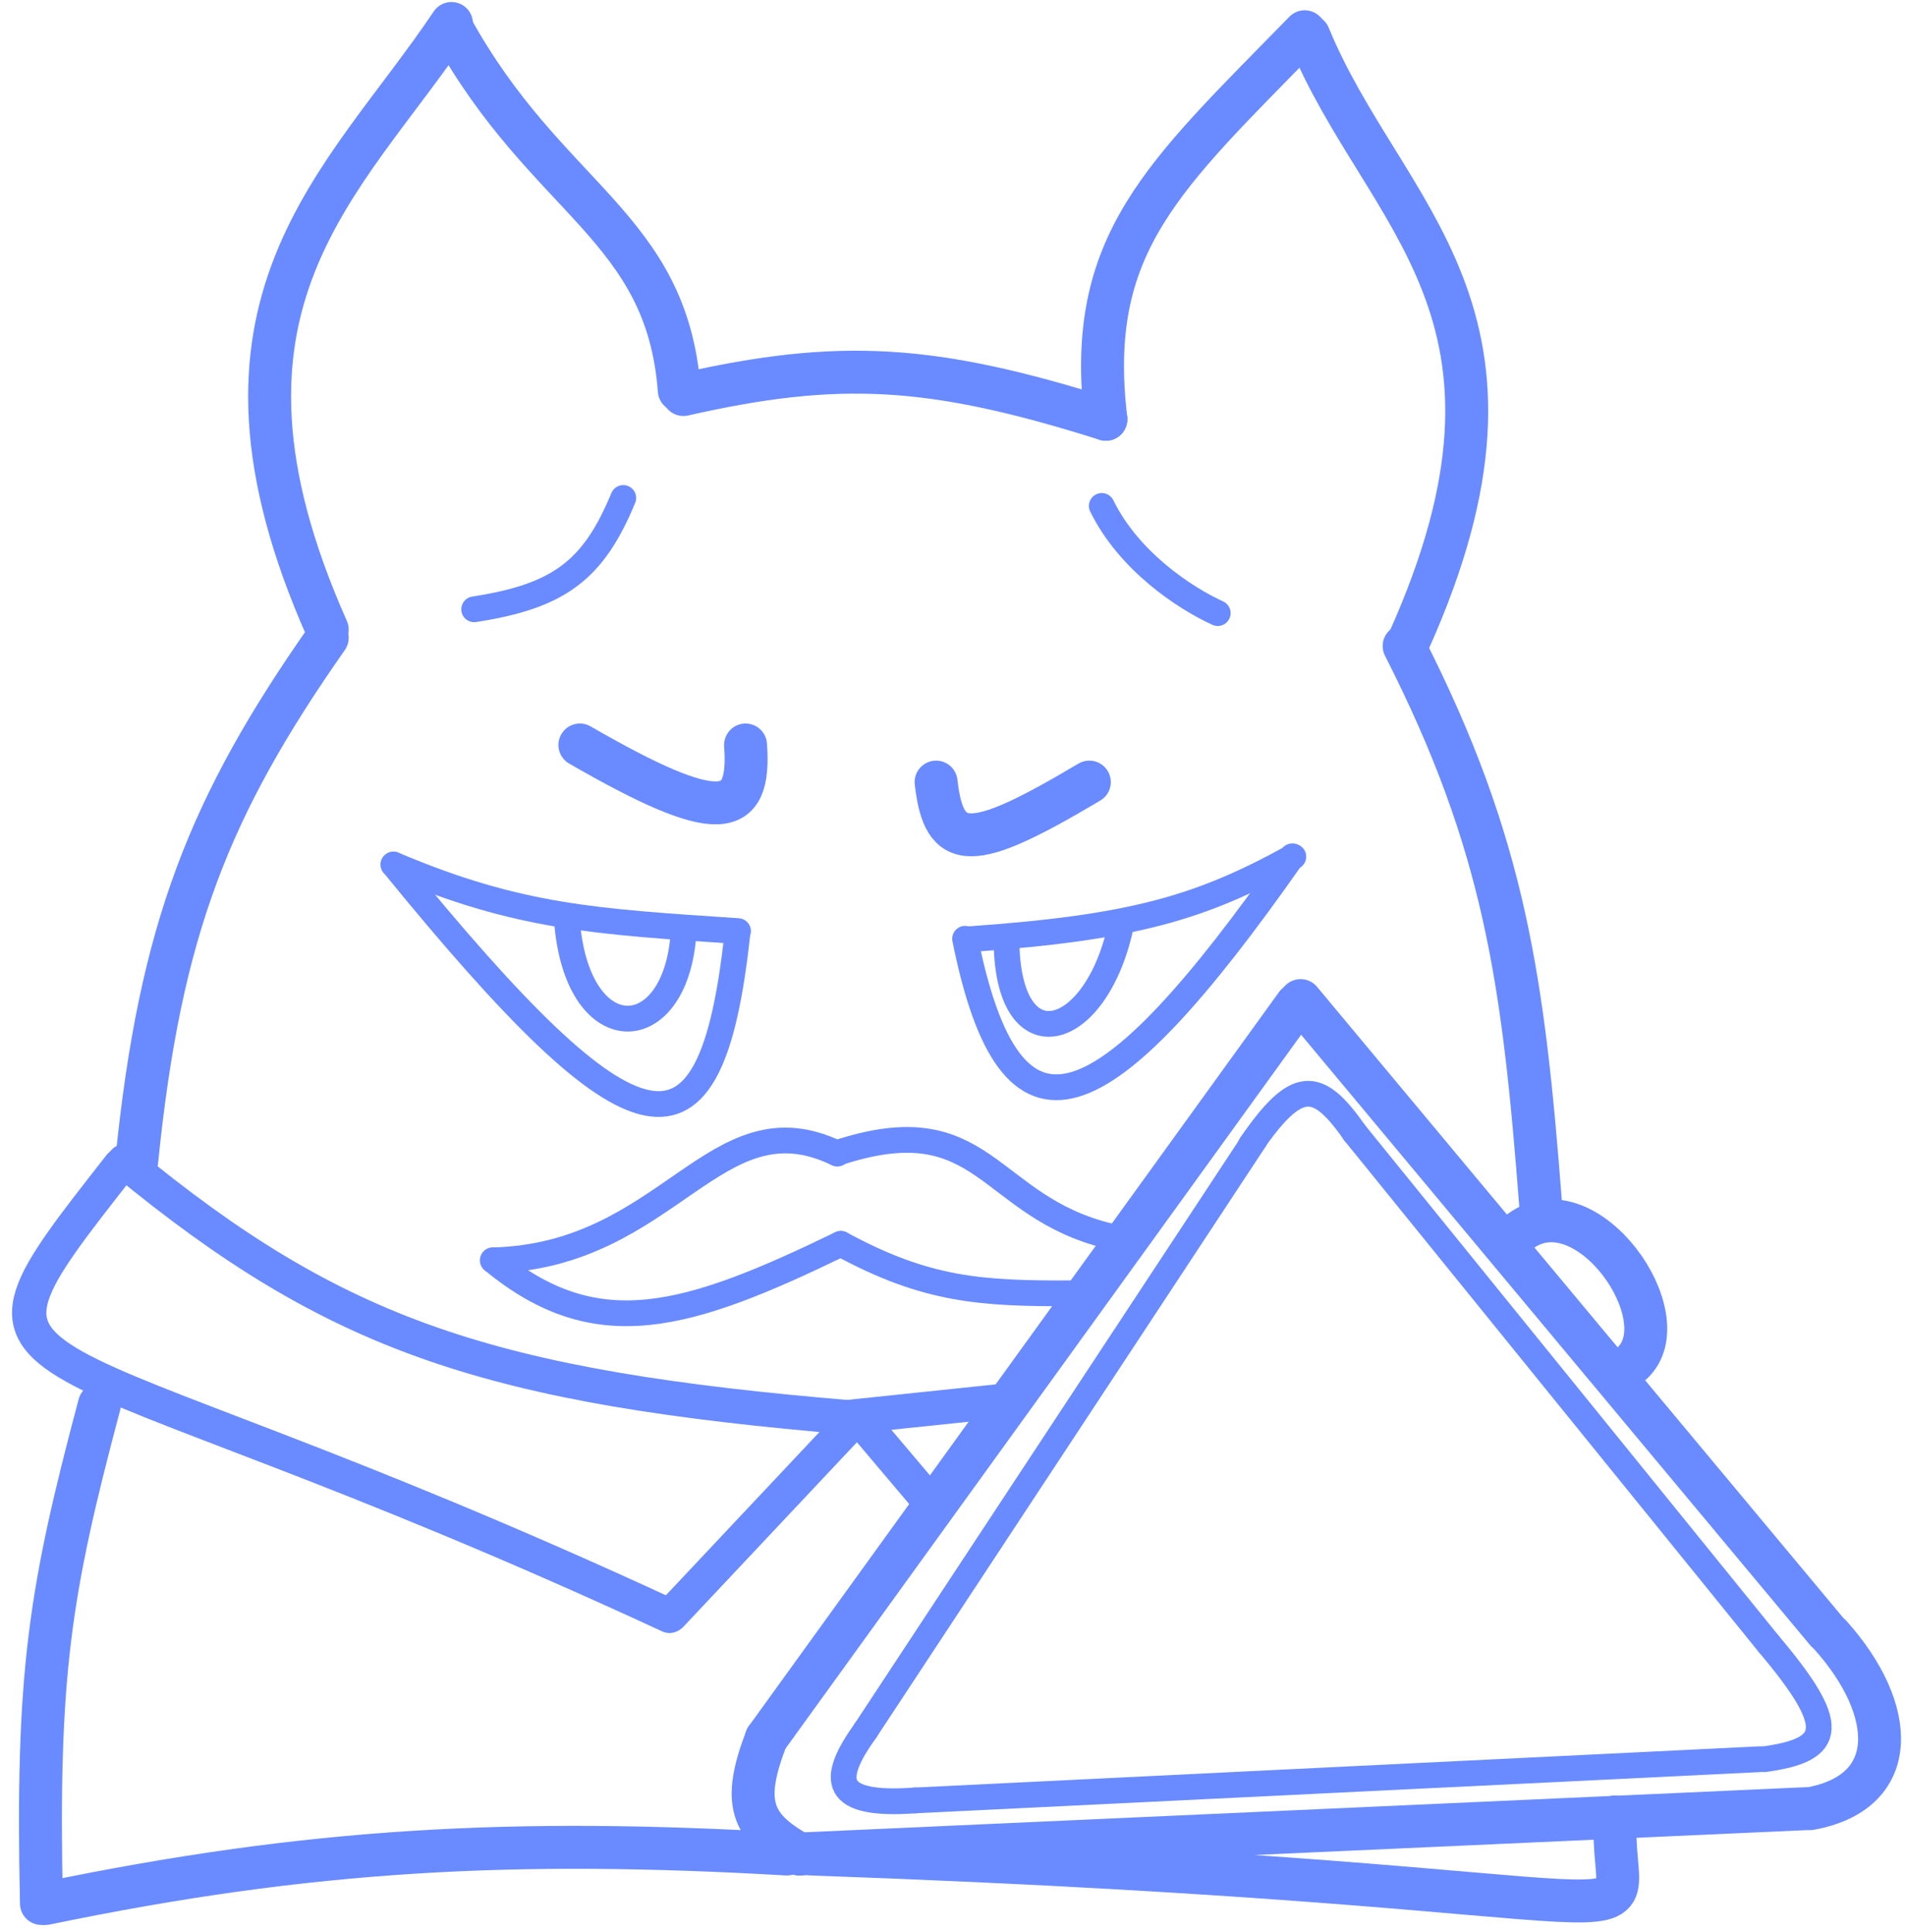 <svg width="222" height="225" viewBox="0 0 222 225" fill="none" xmlns="http://www.w3.org/2000/svg">
<path d="M38.112 73.324C21.228 35.389 40.042 21.463 52.586 2.736" stroke="#6A8BFF" stroke-width="5" stroke-linecap="round"/>
<path d="M52.586 3.216C63.682 23.384 77.672 26.265 79.119 45.472" stroke="#6A8BFF" stroke-width="5" stroke-linecap="round"/>
<path d="M152.448 4.177C161.132 25.305 181.393 36.349 163.996 74.86" stroke="#6A8BFF" stroke-width="5" stroke-linecap="round"/>
<path d="M151.965 3.697C135.563 20.503 126.359 28.297 128.809 48.833" stroke="#6A8BFF" stroke-width="5" stroke-linecap="round"/>
<path d="M79.601 45.952C97.75 41.843 108.553 42.442 128.809 48.833" stroke="#6A8BFF" stroke-width="5" stroke-linecap="round"/>
<path d="M38.113 74.283C24.423 93.824 18.649 108.156 15.921 135.266" stroke="#6A8BFF" stroke-width="5" stroke-linecap="round"/>
<path d="M11.58 163.597C5.768 185.436 4.25 194.936 4.826 221.699" stroke="#6A8BFF" stroke-width="5" stroke-linecap="round"/>
<path d="M163.544 75.243C175.343 98.435 177.449 114.311 179.464 140.548" stroke="#6A8BFF" stroke-width="5" stroke-linecap="round"/>
<path d="M5.308 221.699C36.133 215.305 59.972 214.105 91.662 215.937" stroke="#6A8BFF" stroke-width="5" stroke-linecap="round"/>
<path d="M67.541 86.768C83.823 96.156 87.455 95.355 86.838 86.768" stroke="#6A8BFF" stroke-width="5" stroke-linecap="round"/>
<path d="M109.03 91.09C109.962 99.292 113.128 99.268 126.879 91.09" stroke="#6A8BFF" stroke-width="5" stroke-linecap="round"/>
<path d="M55.229 70.965C65.112 69.442 69.103 66.438 72.596 58" stroke="#6A8BFF" stroke-width="3" stroke-linecap="round"/>
<path d="M128.327 58.923C131.507 65.382 137.977 69.645 141.834 71.408" stroke="#6A8BFF" stroke-width="3" stroke-linecap="round"/>
<path d="M14.474 135.266C39.251 155.676 57.021 161.593 99.384 165.12" stroke="#6A8BFF" stroke-width="4" stroke-linecap="round"/>
<path d="M13.992 135.746C-8.199 164.077 0.603 152.382 77.981 188.198" stroke="#6A8BFF" stroke-width="4" stroke-linecap="round"/>
<path d="M99.381 165.518L78.154 188.086" stroke="#6A8BFF" stroke-width="4" stroke-linecap="round"/>
<path d="M98.899 165.037L117.231 163.117" stroke="#6A8BFF" stroke-width="4" stroke-linecap="round"/>
<path d="M100.346 165.518L108.065 174.641" stroke="#6A8BFF" stroke-width="4" stroke-linecap="round"/>
<path d="M151.001 117.005L89.25 202.491" stroke="#6A8BFF" stroke-width="5" stroke-linecap="round"/>
<path d="M151.483 116.539L212.751 190.007" stroke="#6A8BFF" stroke-width="5" stroke-linecap="round"/>
<path d="M93.109 215.937L210.339 210.655" stroke="#6A8BFF" stroke-width="5" stroke-linecap="round"/>
<path d="M89.25 202.492C86.44 209.85 87.379 212.765 93.109 215.937" stroke="#6A8BFF" stroke-width="5" stroke-linecap="round"/>
<path d="M213.233 190.487C220.952 199.13 221.435 208.734 210.821 210.654" stroke="#6A8BFF" stroke-width="5" stroke-linecap="round"/>
<path d="M177.051 143.429C184.77 137.667 195.866 153.513 190.077 158.795" stroke="#6A8BFF" stroke-width="5" stroke-linecap="round"/>
<path d="M146.176 132.696L100.828 201.531" stroke="#6A8BFF" stroke-width="3" stroke-linecap="round"/>
<path d="M157.755 131.905L205.997 191.447" stroke="#6A8BFF" stroke-width="3" stroke-linecap="round"/>
<path d="M106.617 209.694L205.032 204.892" stroke="#6A8BFF" stroke-width="3" stroke-linecap="round"/>
<path d="M145.694 133.345C151.001 125.663 153.413 125.663 157.755 131.905" stroke="#6A8BFF" stroke-width="3" stroke-linecap="round"/>
<path d="M100.828 201.531C96.641 207.366 96.931 210.389 106.617 209.694" stroke="#6A8BFF" stroke-width="3" stroke-linecap="round"/>
<path d="M205.996 191.448C214.09 201.031 213.628 203.778 205.515 204.893" stroke="#6A8BFF" stroke-width="3" stroke-linecap="round"/>
<path d="M45.831 100.693C60.404 106.877 69.386 107.335 85.962 108.444" stroke="#6A8BFF" stroke-width="3" stroke-linecap="round"/>
<path d="M45.832 100.693C74.267 135.59 82.789 137.094 85.873 108.856" stroke="#6A8BFF" stroke-width="3" stroke-linecap="round"/>
<path d="M66.093 107.896C67.541 122.301 78.637 121.821 79.602 108.856" stroke="#6A8BFF" stroke-width="3" stroke-linecap="round"/>
<path d="M113.012 109.382C132.024 108.047 139.873 105.721 150.641 99.778" stroke="#6A8BFF" stroke-width="3" stroke-linecap="round"/>
<path d="M112.406 109.337C117.713 135.746 128.327 131.425 150.516 99.733" stroke="#6A8BFF" stroke-width="3" stroke-linecap="round"/>
<path d="M117.231 109.336C117.231 124.218 127.844 121.341 130.635 107.419" stroke="#6A8BFF" stroke-width="3" stroke-linecap="round"/>
<path d="M57.41 146.791C78.007 146.264 83.308 127.435 97.536 134.361" stroke="#6A8BFF" stroke-width="3" stroke-linecap="round"/>
<path d="M57.41 146.791C69.523 156.797 80.084 153.513 97.934 144.87" stroke="#6A8BFF" stroke-width="3" stroke-linecap="round"/>
<path d="M97.451 134.306C114.819 128.544 114.819 140.548 129.317 144.001" stroke="#6A8BFF" stroke-width="3" stroke-linecap="round"/>
<path d="M97.934 144.87C107.868 150.268 114.212 150.684 124.95 150.632" stroke="#6A8BFF" stroke-width="3" stroke-linecap="round"/>
<path d="M94.557 215.936C202.62 219.778 187.182 227.941 188.147 211.615" stroke="#6A8BFF" stroke-width="5" stroke-linecap="round"/>
</svg>
